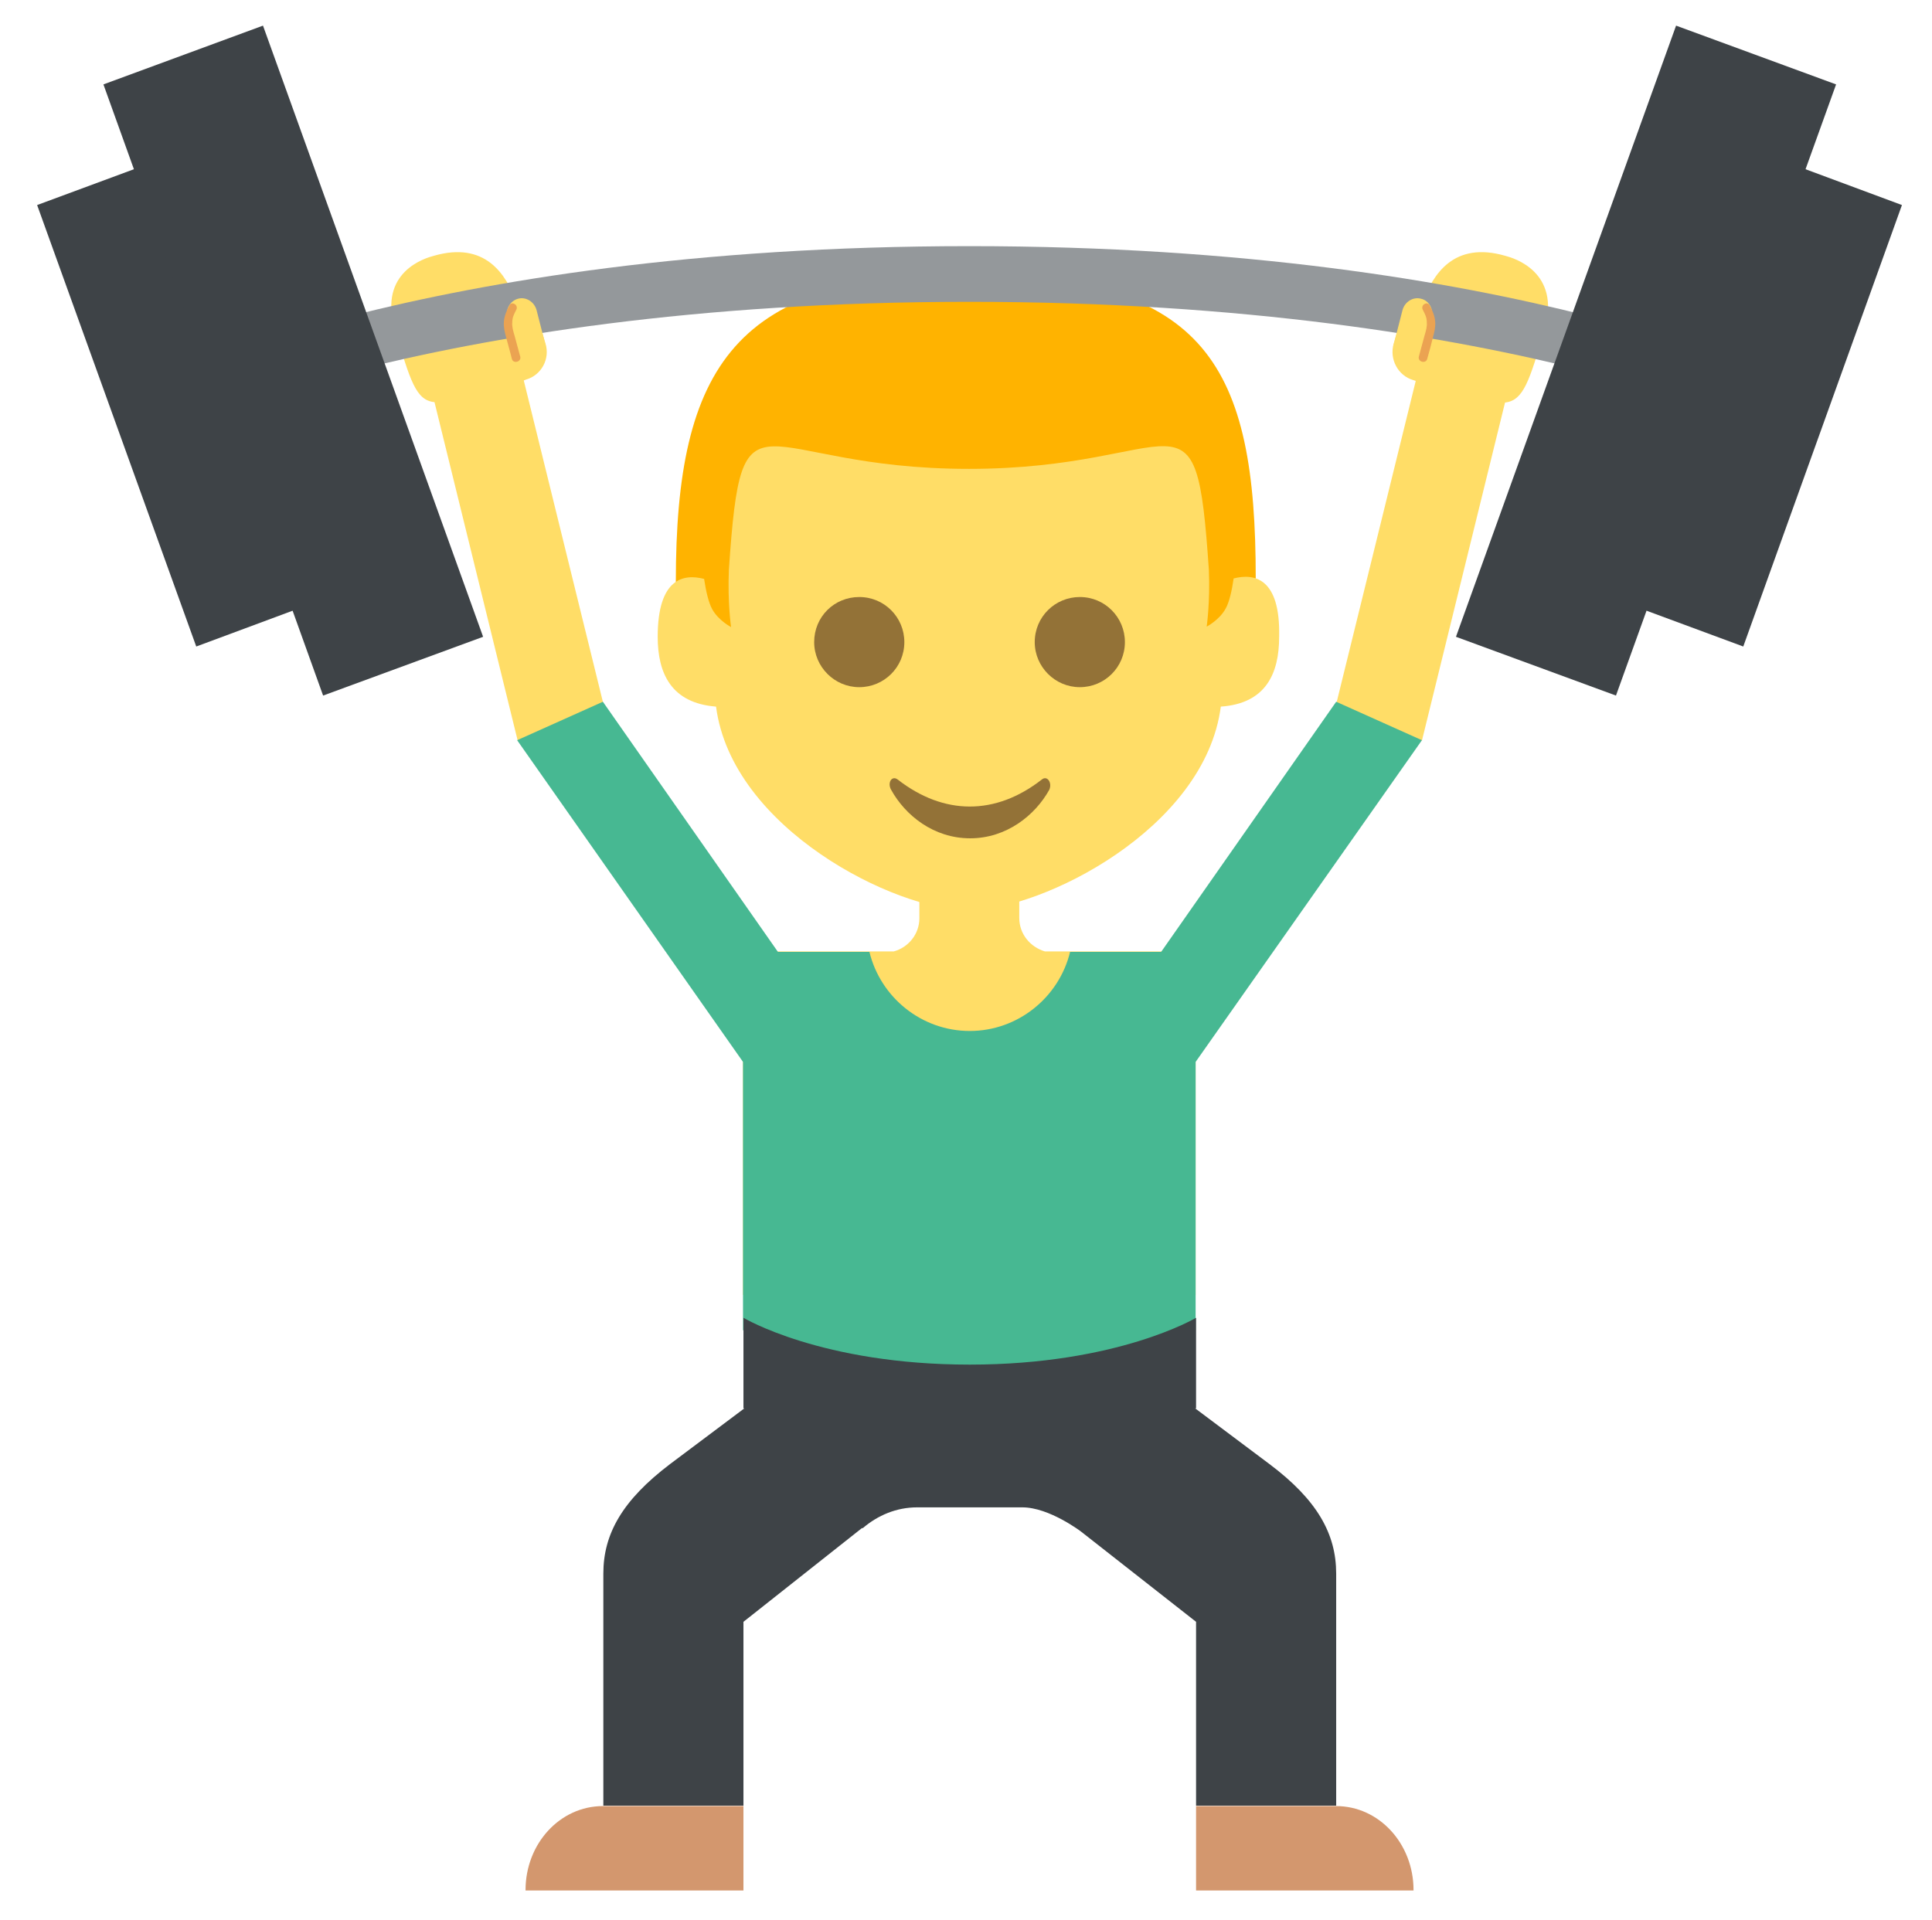 <?xml version="1.0" encoding="UTF-8"?> <!-- Generator: Adobe Illustrator 25.0.0, SVG Export Plug-In . SVG Version: 6.00 Build 0) --> <svg xmlns="http://www.w3.org/2000/svg" xmlns:xlink="http://www.w3.org/1999/xlink" id="Слой_1" x="0px" y="0px" viewBox="0 0 43.71 43.44" style="enable-background:new 0 0 43.71 43.44;" xml:space="preserve"> <style type="text/css"> .st0{fill:#3CEC35;} .st1{fill:#FFDD67;} .st2{fill:#664E27;} .st3{fill:#74E063;} .st4{fill:#449636;} .st5{fill:#EBA352;} .st6{fill:#FFB300;} .st7{fill:#937237;} .st8{fill:#D3976E;} .st9{fill:#3B946F;} .st10{fill:#3E4347;} .st11{fill:#47B892;} .st12{fill:#ACB8BF;} .st13{fill:#42ADE2;} .st14{fill:#DAE3EA;} .st15{fill:#FFE62E;} .st16{fill:#FFCE31;} .st17{fill:#94989B;} .st18{fill:#428BC1;} .st19{fill:#F2B200;} .st20{fill:#212528;} .st21{fill:#DDDDDD;} .st22{fill:#BFBEBE;} </style> <g> <path class="st6" d="M15.29,13.17l0.69,1.25h11.91l0.52-1.34c0-4.79-1.12-6.82-6.42-6.87C16.63,6.17,15.29,8.29,15.29,13.17z"></path> <path class="st1" d="M27.91,13.09c-0.04,0.28-0.1,0.54-0.18,0.68c-0.14,0.26-0.43,0.41-0.43,0.41s0.08-0.54,0.05-1.28 c-0.3-4.42-0.56-2.29-5.43-2.29c-4.87,0-5.13-2.12-5.43,2.29c-0.03,0.75,0.05,1.29,0.05,1.29s-0.29-0.15-0.43-0.41 c-0.08-0.15-0.14-0.41-0.18-0.68c-0.46-0.12-1.05-0.02-1.05,1.31c0,0.82,0.3,1.5,1.32,1.58c0.36,2.76,4.05,4.61,5.71,4.61 c1.66,0,5.35-1.84,5.71-4.61c1.02-0.07,1.32-0.75,1.32-1.58C28.97,13.07,28.37,12.97,27.91,13.09z"></path> <path class="st7" d="M19.44,13.51c0.57,0,1.02,0.46,1.02,1.02c0,0.57-0.46,1.02-1.02,1.02c-0.56,0-1.02-0.46-1.02-1.02 C18.42,13.96,18.87,13.51,19.44,13.51z"></path> <path class="st7" d="M24.43,13.51c0.57,0,1.02,0.46,1.02,1.02c0,0.57-0.46,1.02-1.02,1.02s-1.02-0.46-1.02-1.02 C23.41,13.96,23.87,13.51,24.43,13.51z"></path> <path class="st7" d="M23.57,17.64c-1.05,0.82-2.22,0.81-3.26,0c-0.13-0.1-0.24,0.07-0.15,0.23c0.32,0.58,0.96,1.1,1.79,1.1 c0.82,0,1.47-0.52,1.79-1.1C23.81,17.71,23.69,17.54,23.57,17.64z"></path> <path class="st1" d="M20.8,20.18v0.6c0,0.36-0.25,0.66-0.58,0.75h-3.41l0,7.77c0,0,1.77,0.99,5.12,0.99c3.35,0,5.12-0.99,5.12-0.99 l0-7.77h-3.41c-0.33-0.1-0.58-0.39-0.58-0.76v-0.6H20.8z"></path> <path class="st1" d="M34.06,5.79c-1.17-0.34-1.64,0.42-1.87,1.04c-0.24,0.04-0.45,0.22-0.52,0.47l-0.14,0.48 c-0.1,0.35,0.1,0.72,0.44,0.82l0.06,0.02l-1.89,7.68l2.03,0.46l1.88-7.65c0.42-0.05,0.55-0.48,0.9-1.67 C35.31,6.15,34.25,5.84,34.06,5.79z"></path> <path class="st1" d="M11.9,8.59c0.35-0.1,0.55-0.47,0.44-0.82L12.2,7.3c-0.07-0.25-0.28-0.43-0.52-0.47 c-0.23-0.62-0.7-1.38-1.87-1.04C9.62,5.84,8.56,6.15,8.93,7.43c0.35,1.19,0.48,1.63,0.9,1.67l1.88,7.65l2.03-0.46l-1.89-7.68 L11.9,8.59z"></path> <path class="st17" d="M3.29,9.99V8.73c0,0,6.17-3.16,18.64-3.16c12.47,0,18.65,3.16,18.65,3.16v1.26c0,0-6.17-3.16-18.65-3.16 C9.46,6.83,3.29,9.99,3.29,9.99z"></path> <path class="st1" d="M32.39,7.19c0.05-0.19-0.06-0.39-0.24-0.43c-0.18-0.05-0.37,0.07-0.42,0.26l-0.21,0.82l0.67,0.17L32.39,7.19z"></path> <path class="st5" d="M32.19,7.01c0.05,0.1,0.09,0.17,0.09,0.28c0.01,0.1-0.02,0.2-0.05,0.3c-0.04,0.16-0.09,0.32-0.13,0.48 c-0.03,0.12,0.16,0.17,0.19,0.05c0.05-0.17,0.09-0.33,0.13-0.49c0.03-0.11,0.06-0.23,0.05-0.35c-0.01-0.13-0.06-0.25-0.12-0.36 C32.3,6.8,32.13,6.9,32.19,7.01z"></path> <path class="st1" d="M11.48,7.19C11.43,7,11.54,6.81,11.72,6.76c0.18-0.05,0.37,0.07,0.42,0.26l0.21,0.82l-0.67,0.17L11.48,7.19z"></path> <path class="st5" d="M11.68,7.01c-0.05,0.1-0.09,0.17-0.09,0.28c-0.01,0.1,0.02,0.2,0.05,0.3c0.04,0.16,0.09,0.32,0.13,0.48 c0.03,0.12-0.16,0.17-0.19,0.05c-0.04-0.17-0.09-0.33-0.13-0.49c-0.03-0.11-0.06-0.23-0.05-0.35c0.01-0.13,0.06-0.25,0.12-0.36 C11.57,6.8,11.74,6.9,11.68,7.01z"></path> <polygon class="st10" points="39.44,14.63 36.82,13.66 40.42,3.67 43.03,4.64 "></polygon> <polygon class="st10" points="36.56,15.74 32.94,14.41 37.92,0.58 41.54,1.91 "></polygon> <polygon class="st10" points="4.44,14.63 7.05,13.66 3.46,3.67 0.84,4.64 "></polygon> <polygon class="st10" points="7.31,15.74 10.93,14.41 5.95,0.58 2.34,1.91 "></polygon> <path class="st11" d="M32.17,16.75l-1.94-0.87l-3.96,5.66h-2.06c-0.25,1.03-1.18,1.79-2.27,1.79s-2.02-0.76-2.27-1.79H17.6 l-3.96-5.66l-1.94,0.87l5.11,7.28l0,6.07c0,0,1.77,0.99,5.12,0.99c3.35,0,5.12-0.99,5.12-0.99l0-6.07L32.17,16.75z"></path> <path class="st8" d="M13.64,40.87c-0.97,0-1.75,0.85-1.75,1.9v0.01h4.93v-1.91H13.64z"></path> <path class="st8" d="M30.23,40.87c0.97,0,1.75,0.85,1.75,1.9v0.01h-4.92v-1.91H30.23z"></path> <path class="st10" d="M28.72,33.13l-1.68-1.26h0.02l0-2.05c0,0-1.77,1.06-5.12,1.06c-3.36,0-5.12-1.06-5.12-1.06v2.05h0.02 l-1.68,1.26c-1.08,0.82-1.51,1.58-1.51,2.48c0,1.16,0,5.25,0,5.25h3.17V36.7l2.68-2.12h0.02c0.34-0.29,0.76-0.47,1.23-0.47 c0,0,1.79,0,2.38,0c0.61,0,1.33,0.55,1.33,0.55l2.6,2.04v4.16h3.17c0,0,0-4.09,0-5.25C30.23,34.71,29.8,33.94,28.72,33.13z"></path> </g> </svg> 